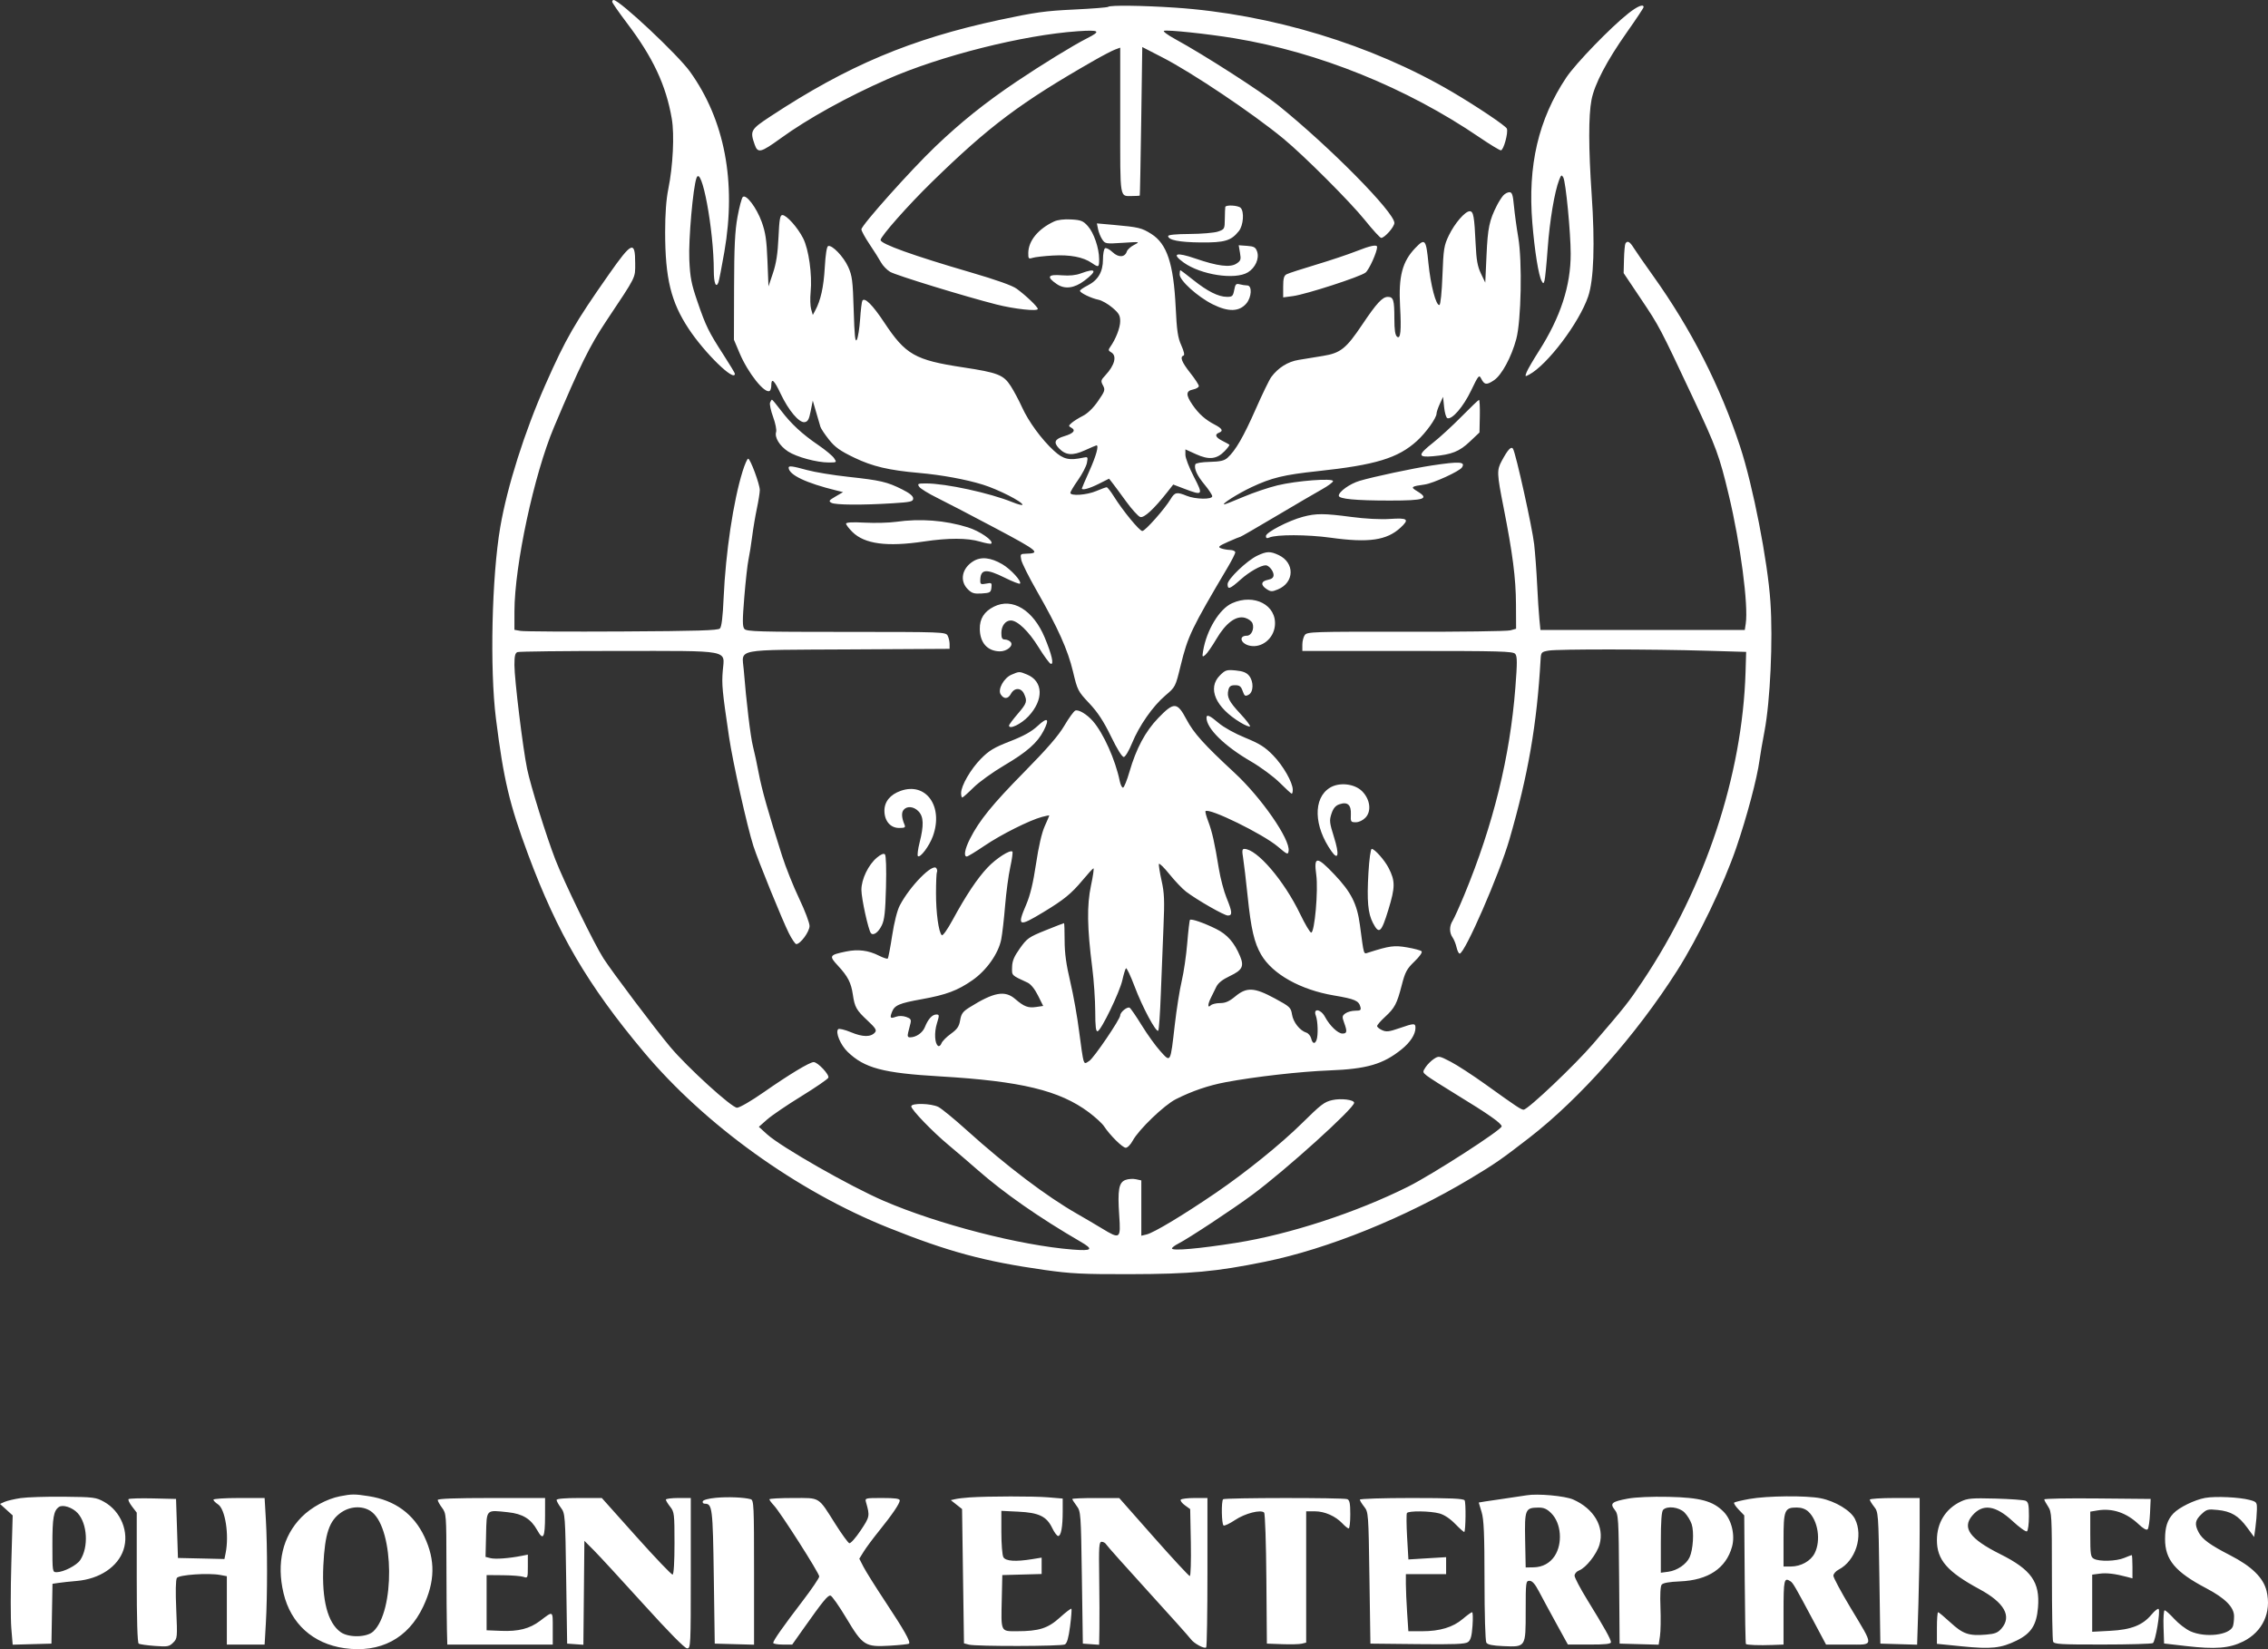 <svg width="110" height="80" viewBox="0 0 110 80" fill="none" xmlns="http://www.w3.org/2000/svg">
<rect x="0" y="0" width="110" height="80" fill="#333333" stroke="none"/>
<path fill-rule="evenodd" clip-rule="evenodd" d="M29.692 0.086C29.692 0.134 30.014 0.599 30.407 1.118C31.671 2.783 32.307 4.142 32.583 5.764C32.715 6.535 32.639 8.062 32.415 9.16C32.311 9.668 32.26 10.372 32.26 11.263C32.262 13.502 32.541 14.648 33.401 15.949C34.187 17.138 35.642 18.553 35.642 18.128C35.642 18.095 35.395 17.684 35.092 17.215C34.365 16.089 34.239 15.832 33.827 14.633C33.53 13.771 33.471 13.463 33.432 12.593C33.389 11.618 33.612 9.089 33.781 8.633C34.029 7.968 34.62 11.137 34.62 13.131C34.62 13.728 34.727 14 34.844 13.698C34.875 13.616 35.005 12.949 35.132 12.216C35.721 8.82 35.147 5.817 33.463 3.473C32.872 2.651 30.059 0.011 29.761 3.61434e-05C29.723 -0.001 29.692 0.037 29.692 0.086ZM53.748 0.331C53.717 0.362 52.967 0.421 52.082 0.463C50.696 0.528 50.197 0.598 48.48 0.965C44.189 1.885 41.111 3.181 37.368 5.646C36.403 6.281 36.368 6.344 36.603 7.015C36.754 7.446 36.895 7.411 37.874 6.702C39.176 5.758 41.087 4.7 43.047 3.838C45.626 2.704 49.628 1.697 52.276 1.515C53.338 1.443 53.42 1.506 52.721 1.859C52.058 2.194 50.526 3.135 49.311 3.952C47.787 4.977 46.613 5.917 45.368 7.107C44.173 8.25 41.779 10.93 41.779 11.125C41.779 11.2 41.957 11.525 42.174 11.848C42.392 12.17 42.64 12.565 42.727 12.724C42.813 12.883 43.013 13.091 43.171 13.187C43.447 13.353 46.79 14.379 48.331 14.771C49.201 14.992 50.334 15.114 50.334 14.988C50.334 14.884 49.767 14.341 49.309 14.006C49.096 13.85 48.322 13.575 47.078 13.212C44.292 12.4 42.709 11.832 42.709 11.642C42.709 11.467 44.043 9.958 45.182 8.845C47.979 6.112 49.5 4.972 53.077 2.927C53.486 2.693 53.935 2.459 54.076 2.406L54.332 2.311V5.853C54.332 9.773 54.287 9.508 54.944 9.508C55.118 9.508 55.27 9.498 55.28 9.485C55.29 9.472 55.321 7.846 55.35 5.872L55.401 2.282L56.377 2.784C57.815 3.523 60.745 5.49 62.235 6.716C63.239 7.543 65.474 9.777 66.205 10.685C66.583 11.155 66.936 11.54 66.988 11.54C67.158 11.54 67.628 11.006 67.628 10.814C67.628 10.297 64.504 7.132 62.003 5.114C61.17 4.442 58.392 2.657 56.984 1.889C56.627 1.694 56.39 1.517 56.456 1.495C56.632 1.437 58.576 1.642 59.864 1.855C63.962 2.532 68.223 4.255 71.758 6.664C72.265 7.009 72.731 7.292 72.794 7.292C72.924 7.292 73.16 6.435 73.084 6.239C73.032 6.105 71.633 5.166 70.434 4.46C66.537 2.168 61.645 0.68 56.982 0.37C55.409 0.266 53.833 0.246 53.748 0.331ZM78.987 0.641C78.133 1.311 76.419 3.081 75.966 3.761C74.611 5.793 74.09 8.026 74.32 10.819C74.433 12.188 74.623 13.367 74.772 13.633C74.85 13.771 74.864 13.769 74.911 13.609C74.94 13.512 75.009 12.809 75.064 12.047C75.161 10.706 75.398 9.293 75.622 8.723C75.717 8.48 75.742 8.466 75.822 8.608C75.94 8.819 76.178 11.267 76.18 12.305C76.184 13.864 75.686 15.388 74.638 17.029C74.359 17.467 74.09 17.928 74.042 18.055C73.959 18.272 73.965 18.279 74.159 18.176C75.046 17.705 76.587 15.668 77.026 14.386C77.302 13.583 77.362 11.833 77.196 9.419C77.044 7.19 77.041 5.616 77.189 4.845C77.333 4.089 77.928 2.952 78.9 1.573C79.349 0.937 79.716 0.384 79.716 0.345C79.716 0.18 79.422 0.299 78.987 0.641ZM72.907 9.485C72.829 9.574 72.693 9.786 72.606 9.957C72.235 10.684 72.157 11.053 72.098 12.371L72.037 13.71L71.826 13.269C71.662 12.925 71.605 12.609 71.57 11.838C71.507 10.495 71.463 10.247 71.284 10.247C71.058 10.247 70.554 10.831 70.269 11.423C70.035 11.909 70.009 12.077 69.96 13.364C69.929 14.182 69.867 14.783 69.813 14.795C69.648 14.835 69.386 13.835 69.28 12.766C69.165 11.604 69.114 11.543 68.65 12.024C68.012 12.687 67.824 13.401 67.905 14.864C67.971 16.05 67.928 16.473 67.757 16.333C67.666 16.257 67.628 16.002 67.628 15.46C67.628 14.553 67.583 14.402 67.31 14.402C67.048 14.402 66.766 14.708 66.07 15.746C65.29 16.909 65.019 17.126 64.172 17.264C63.797 17.325 63.261 17.413 62.981 17.459C62.461 17.545 61.998 17.834 61.66 18.286C61.567 18.41 61.225 19.114 60.901 19.85C60.312 21.186 59.922 21.86 59.537 22.206C59.379 22.348 59.186 22.393 58.671 22.406C58.281 22.415 57.995 22.464 57.974 22.525C57.904 22.733 58.058 23.07 58.422 23.507C58.627 23.754 58.795 24.008 58.795 24.073C58.795 24.239 57.971 24.224 57.554 24.051C57.078 23.854 56.976 23.875 56.775 24.213C56.491 24.688 55.541 25.759 55.404 25.759C55.266 25.759 54.467 24.787 54.026 24.084C53.872 23.837 53.714 23.636 53.675 23.636C53.635 23.636 53.408 23.719 53.169 23.82C52.71 24.016 51.914 24.072 51.914 23.908C51.914 23.855 52.081 23.575 52.286 23.285C52.49 22.995 52.684 22.621 52.717 22.454C52.772 22.169 52.761 22.152 52.554 22.197C51.853 22.349 51.577 22.286 51.118 21.867C50.522 21.321 49.888 20.456 49.571 19.758C49.421 19.427 49.173 18.962 49.02 18.724C48.672 18.184 48.395 18.076 46.707 17.82C44.378 17.467 43.923 17.208 42.886 15.643C42.321 14.79 41.938 14.407 41.826 14.586C41.795 14.635 41.746 15.04 41.716 15.485C41.685 15.931 41.614 16.378 41.557 16.48C41.477 16.623 41.443 16.304 41.405 15.048C41.362 13.613 41.332 13.378 41.138 12.947C40.914 12.45 40.359 11.872 40.167 11.935C40.099 11.957 40.038 12.343 40.002 12.978C39.948 13.926 39.804 14.574 39.537 15.066L39.422 15.279L39.342 15.002C39.298 14.85 39.286 14.476 39.316 14.171C39.398 13.33 39.226 12.094 38.952 11.557C38.683 11.029 38.148 10.432 37.946 10.432C37.833 10.432 37.797 10.637 37.757 11.517C37.721 12.304 37.647 12.779 37.489 13.248L37.272 13.894L37.222 12.648C37.183 11.646 37.128 11.277 36.946 10.77C36.695 10.074 36.186 9.402 36.026 9.555C35.973 9.606 35.857 10.043 35.769 10.525C35.645 11.207 35.608 11.962 35.603 13.94L35.596 16.48L35.869 17.126C36.279 18.097 37.087 19.113 37.331 18.963C37.374 18.937 37.409 18.814 37.409 18.69C37.409 18.31 37.549 18.436 37.862 19.1C38.244 19.909 38.756 20.516 39.023 20.478C39.18 20.456 39.239 20.349 39.319 19.942L39.42 19.434L39.582 19.988C39.671 20.293 39.765 20.615 39.791 20.703C39.817 20.792 40.004 21.072 40.205 21.325C40.5 21.695 40.742 21.868 41.431 22.2C42.317 22.626 43.1 22.811 44.569 22.941C45.662 23.037 46.844 23.254 47.67 23.51C48.405 23.738 49.59 24.339 49.59 24.485C49.59 24.524 49.37 24.468 49.102 24.359C47.998 23.912 45.879 23.452 44.917 23.451C44.516 23.451 44.484 23.466 44.582 23.613C44.641 23.701 45.029 23.941 45.443 24.145C45.857 24.348 47.13 25.011 48.272 25.618C50.372 26.733 50.501 26.843 49.741 26.861C49.492 26.867 49.477 26.887 49.532 27.158C49.564 27.318 49.902 27.993 50.283 28.659C51.313 30.459 51.79 31.523 52.041 32.576C52.258 33.487 52.281 33.533 52.828 34.114C53.242 34.553 53.522 34.98 53.885 35.725C54.193 36.359 54.427 36.732 54.509 36.72C54.581 36.71 54.757 36.412 54.902 36.057C55.249 35.206 55.913 34.255 56.519 33.74C57.007 33.327 57.01 33.321 57.262 32.289C57.612 30.855 57.779 30.506 59.552 27.508C59.749 27.175 59.911 26.853 59.911 26.793C59.911 26.732 59.796 26.68 59.655 26.677C59.514 26.673 59.316 26.637 59.213 26.596C59.056 26.533 59.112 26.484 59.573 26.279C59.874 26.146 60.139 26.037 60.164 26.037C60.188 26.037 60.967 25.586 61.896 25.035C62.824 24.484 63.824 23.9 64.118 23.736C64.412 23.572 64.653 23.393 64.653 23.338C64.653 23.185 62.883 23.32 61.96 23.544C61.527 23.649 60.785 23.899 60.31 24.101C59.836 24.302 59.418 24.467 59.382 24.467C59.212 24.467 60.035 23.946 60.701 23.632C61.669 23.176 62.27 23.03 63.909 22.855C66.722 22.554 67.804 22.224 68.722 21.39C69.162 20.99 69.674 20.274 69.674 20.06C69.674 19.992 69.745 19.782 69.832 19.593L69.99 19.25L70.041 19.75C70.069 20.026 70.14 20.267 70.2 20.286C70.43 20.361 70.972 19.732 71.347 18.951C71.711 18.195 71.737 18.164 71.841 18.371C71.994 18.673 72.103 18.686 72.462 18.444C72.835 18.193 73.304 17.326 73.54 16.449C73.78 15.561 73.836 12.681 73.636 11.514C73.556 11.046 73.463 10.361 73.428 9.993C73.378 9.448 73.337 9.324 73.208 9.324C73.121 9.324 72.986 9.396 72.907 9.485ZM59.428 10.039C59.418 10.077 59.408 10.336 59.405 10.615C59.399 11.11 59.392 11.124 59.074 11.233C58.895 11.294 58.278 11.347 57.702 11.35C57.053 11.353 56.656 11.391 56.656 11.45C56.656 11.645 57.201 11.752 58.237 11.761C59.406 11.771 59.713 11.679 60.088 11.206C60.306 10.931 60.355 10.264 60.171 10.081C60.049 9.96 59.457 9.927 59.428 10.039ZM51.124 10.744C50.354 11.103 49.88 11.68 49.873 12.266C49.869 12.548 49.888 12.57 50.078 12.509C50.193 12.471 50.636 12.42 51.062 12.396C51.898 12.348 52.535 12.469 52.951 12.755C53.288 12.986 53.309 12.976 53.309 12.572C53.309 12.041 53.053 11.291 52.76 10.966C52.533 10.714 52.429 10.672 51.951 10.645C51.61 10.625 51.297 10.663 51.124 10.744ZM53.256 11.114C53.286 11.267 53.377 11.491 53.458 11.613C53.6 11.828 53.63 11.833 54.456 11.779C55.296 11.724 55.304 11.726 55.007 11.879C54.841 11.964 54.682 12.107 54.653 12.197C54.56 12.49 54.247 12.505 53.959 12.231C53.814 12.094 53.651 12.009 53.595 12.043C53.54 12.077 53.495 12.32 53.495 12.584C53.494 13.188 53.258 13.591 52.755 13.846C52.548 13.951 52.379 14.068 52.379 14.106C52.379 14.205 52.931 14.472 53.275 14.54C53.435 14.571 53.738 14.743 53.949 14.922C54.27 15.195 54.331 15.302 54.33 15.587C54.328 15.905 54.115 16.451 53.846 16.831C53.746 16.971 53.754 17.012 53.89 17.089C54.185 17.256 54.068 17.718 53.607 18.21C53.391 18.44 53.381 18.484 53.495 18.696C53.611 18.912 53.593 18.969 53.254 19.459C53.025 19.791 52.751 20.057 52.522 20.173C52.32 20.275 52.076 20.427 51.98 20.511C51.816 20.654 51.816 20.669 51.966 20.752C52.191 20.877 52.064 21.026 51.622 21.158C51.156 21.296 51.084 21.455 51.356 21.743C51.684 22.089 52.021 22.116 52.622 21.842C52.91 21.712 53.161 21.604 53.181 21.604C53.304 21.604 53.165 22.11 52.844 22.827C52.639 23.285 52.472 23.675 52.472 23.694C52.472 23.797 52.84 23.698 53.285 23.474L53.79 23.22L53.945 23.416C54.03 23.523 54.329 23.928 54.611 24.316C54.892 24.704 55.203 25.047 55.302 25.079C55.486 25.138 55.962 24.7 56.617 23.869L56.903 23.505L57.439 23.709C58.347 24.054 58.369 24.026 57.902 23.124C57.677 22.69 57.493 22.215 57.493 22.067V21.799L58.01 22.034C58.638 22.32 59.017 22.278 59.399 21.881C59.545 21.73 59.647 21.59 59.625 21.571C59.603 21.552 59.449 21.467 59.283 21.383C58.957 21.218 58.898 21.076 59.12 20.991C59.345 20.906 59.283 20.789 58.911 20.596C58.455 20.36 58.133 20.071 57.831 19.629C57.506 19.153 57.515 18.964 57.865 18.894C58.018 18.864 58.144 18.788 58.144 18.727C58.144 18.665 57.956 18.377 57.725 18.086C57.312 17.563 57.215 17.31 57.404 17.248C57.464 17.228 57.421 17.036 57.295 16.755C57.125 16.378 57.076 16.046 57.022 14.91C56.919 12.788 56.6 11.827 55.839 11.347C55.372 11.053 55.224 11.018 54.022 10.91L53.2 10.837L53.256 11.114ZM78.836 11.81C78.807 11.857 78.775 12.2 78.765 12.572L78.748 13.248L79.592 14.508C80.481 15.833 80.498 15.866 82.111 19.296C83.249 21.717 83.387 22.094 83.845 24.005C84.412 26.371 84.807 29.368 84.669 30.261L84.623 30.561H79.668H74.713L74.66 30.03C74.631 29.738 74.582 28.98 74.552 28.345C74.522 27.71 74.457 26.838 74.409 26.406C74.319 25.603 73.52 21.993 73.383 21.773C73.295 21.631 73.132 21.806 72.833 22.363C72.593 22.809 72.599 22.964 72.923 24.605C73.368 26.861 73.52 28.043 73.526 29.307L73.532 30.5L73.253 30.578C73.1 30.621 70.822 30.651 68.191 30.646C63.708 30.638 63.399 30.648 63.286 30.802C63.219 30.892 63.165 31.103 63.165 31.271V31.577H68.268C72.787 31.577 73.384 31.593 73.491 31.721C73.59 31.84 73.591 32.139 73.496 33.361C73.236 36.715 72.424 40.011 71.026 43.396C70.784 43.98 70.528 44.55 70.456 44.662C70.29 44.921 70.288 45.242 70.452 45.476C70.522 45.576 70.609 45.793 70.645 45.958C70.682 46.123 70.749 46.258 70.796 46.258C71.043 46.258 72.719 42.412 73.209 40.72C74.121 37.566 74.542 35.135 74.72 31.993C74.74 31.641 74.757 31.622 75.113 31.56C75.555 31.483 80.093 31.487 82.784 31.567L84.69 31.623L84.661 32.593C84.507 37.632 82.701 43.061 79.669 47.597C78.976 48.634 78.85 48.794 77.28 50.621C76.385 51.664 74.102 53.83 73.897 53.83C73.774 53.83 73.561 53.689 72.045 52.6C71.431 52.16 70.672 51.666 70.359 51.504C69.806 51.217 69.783 51.213 69.547 51.366C69.414 51.453 69.233 51.633 69.145 51.766C68.991 51.999 68.993 52.013 69.203 52.182C69.322 52.278 69.969 52.691 70.639 53.099C72.186 54.041 72.827 54.492 72.832 54.639C72.837 54.807 69.476 56.973 68.297 57.563C65.788 58.818 62.546 59.878 59.957 60.289C58.15 60.576 56.842 60.69 56.842 60.561C56.842 60.518 56.978 60.414 57.144 60.33C57.64 60.079 59.79 58.66 60.739 57.957C62.359 56.759 65.68 53.758 65.677 53.496C65.675 53.347 65.042 53.269 64.62 53.364C64.229 53.453 64.078 53.569 63.136 54.498C62.119 55.501 60.432 56.864 58.981 57.856C57.387 58.944 55.967 59.798 55.61 59.883L55.355 59.944V58.603V57.261L55.092 57.204C54.947 57.172 54.719 57.188 54.585 57.239C54.263 57.36 54.199 57.725 54.283 58.958C54.362 60.106 54.332 60.129 53.443 59.589C53.139 59.404 52.6 59.087 52.246 58.885C50.75 58.031 48.821 56.569 46.883 54.822C46.289 54.286 45.674 53.782 45.516 53.7C45.166 53.521 44.197 53.497 44.197 53.669C44.197 53.829 45.23 54.9 46.01 55.549C46.368 55.847 46.995 56.384 47.405 56.744C48.694 57.877 50.41 59.074 52.402 60.23C53.056 60.609 52.978 60.69 52.03 60.616C49.483 60.417 45.509 59.393 42.87 58.256C41.231 57.551 37.884 55.641 37.205 55.025L36.805 54.661L37.209 54.304C37.431 54.109 38.179 53.6 38.871 53.175C39.562 52.749 40.15 52.346 40.176 52.278C40.233 52.13 39.661 51.522 39.465 51.522C39.27 51.522 38.277 52.121 37.031 52.991C36.436 53.406 35.87 53.734 35.746 53.735C35.491 53.738 33.339 51.778 32.504 50.783C31.785 49.926 29.689 47.144 29.268 46.489C28.816 45.786 27.353 42.778 26.933 41.691C26.486 40.532 25.738 38.129 25.564 37.292C25.36 36.307 24.95 32.953 24.95 32.264C24.95 31.825 24.984 31.676 25.097 31.633C25.178 31.602 27.365 31.577 29.957 31.577C35.525 31.577 35.141 31.504 35.055 32.537C34.999 33.205 35.029 33.517 35.36 35.754C35.542 36.979 36.237 40.094 36.541 41.041C36.761 41.731 37.952 44.657 38.259 45.266C38.407 45.558 38.569 45.797 38.62 45.797C38.821 45.797 39.263 45.194 39.264 44.919C39.264 44.767 39.037 44.168 38.76 43.588C38.483 43.008 38.109 42.074 37.93 41.511C37.259 39.402 36.946 38.292 36.799 37.509C36.716 37.065 36.59 36.478 36.519 36.205C36.402 35.753 36.194 34.027 36.072 32.489C35.989 31.443 35.516 31.535 41.167 31.503L46.056 31.475V31.243C46.056 31.115 46.013 30.93 45.96 30.832C45.867 30.659 45.714 30.653 41.044 30.653C36.805 30.653 36.209 30.636 36.104 30.51C36.007 30.394 36.006 30.102 36.099 28.964C36.162 28.192 36.253 27.373 36.302 27.145C36.351 26.916 36.432 26.41 36.481 26.021C36.531 25.631 36.635 25.015 36.712 24.653C36.788 24.29 36.851 23.894 36.851 23.774C36.851 23.493 36.39 22.251 36.286 22.251C36.243 22.251 36.122 22.526 36.017 22.863C35.566 24.314 35.194 26.8 35.096 29.011C35.056 29.928 34.998 30.407 34.916 30.488C34.822 30.582 33.803 30.613 30.175 30.632C27.634 30.646 25.418 30.634 25.252 30.605L24.95 30.553L24.951 29.657C24.955 27.428 25.901 23.015 26.867 20.727C28.134 17.724 28.598 16.781 29.415 15.556C30.882 13.356 30.807 13.505 30.807 12.773C30.807 11.656 30.643 11.724 29.541 13.296C27.874 15.672 27.448 16.412 26.457 18.65C25.445 20.936 24.599 23.605 24.262 25.575C23.852 27.974 23.751 32.449 24.053 34.855C24.424 37.814 24.709 39.016 25.613 41.447C27.035 45.273 28.505 47.784 31.21 51.013C34.185 54.566 38.651 57.778 43.081 59.553C45.985 60.717 47.729 61.188 50.664 61.605C51.941 61.786 52.515 61.814 54.797 61.809C57.74 61.803 58.978 61.689 61.346 61.207C64.404 60.584 68.158 59.065 71.311 57.174C72.506 56.457 72.799 56.254 74.157 55.204C76.629 53.291 79.351 50.215 81.34 47.09C82.366 45.477 83.6 42.91 84.215 41.11C84.73 39.605 85.222 37.748 85.337 36.886C85.37 36.632 85.48 35.994 85.58 35.468C85.858 34.004 85.993 31.063 85.867 29.198C85.734 27.216 85.02 23.556 84.397 21.664C83.433 18.733 82.024 15.968 80.183 13.389C79.766 12.806 79.341 12.193 79.238 12.027C79.046 11.719 78.932 11.657 78.836 11.81ZM60.141 12.266C60.197 12.593 60.177 12.651 59.967 12.789C59.661 12.987 59.055 12.912 57.974 12.54C57.037 12.217 56.8 12.298 57.405 12.733C58.241 13.335 59.9 13.589 60.522 13.212C60.886 12.992 61.088 12.536 60.97 12.2C60.897 11.993 60.821 11.951 60.481 11.926L60.078 11.897L60.141 12.266ZM65.768 12.191C65.385 12.343 64.507 12.636 63.818 12.843C63.128 13.049 62.49 13.257 62.4 13.305C62.272 13.373 62.235 13.51 62.235 13.909V14.426L62.706 14.364C63.341 14.28 65.978 13.426 66.232 13.221C66.403 13.084 66.791 12.223 66.791 11.982C66.791 11.848 66.471 11.913 65.768 12.191ZM52.426 13.261C52.182 13.353 51.869 13.385 51.519 13.356C50.816 13.297 50.737 13.428 51.261 13.784C51.643 14.044 52.108 13.984 52.598 13.613C53.238 13.128 53.167 12.984 52.426 13.261ZM57.214 13.312C57.214 13.609 58.082 14.394 58.815 14.761C59.572 15.139 60.097 15.128 60.445 14.726C60.708 14.422 60.739 13.849 60.492 13.847C60.402 13.846 60.237 13.821 60.126 13.791C59.951 13.745 59.914 13.784 59.86 14.07C59.803 14.368 59.767 14.402 59.505 14.4C59.092 14.397 58.562 14.132 57.876 13.583C57.55 13.323 57.268 13.109 57.249 13.109C57.23 13.109 57.214 13.2 57.214 13.312ZM37.349 19.53C37.318 19.608 37.385 19.921 37.496 20.224C37.608 20.528 37.674 20.857 37.642 20.955C37.559 21.217 37.812 21.631 38.218 21.898C38.629 22.168 39.611 22.435 40.193 22.435C40.587 22.435 40.591 22.432 40.455 22.228C40.379 22.113 40.043 21.833 39.708 21.604C38.906 21.058 38.376 20.568 37.883 19.919C37.661 19.627 37.463 19.388 37.441 19.388C37.42 19.388 37.379 19.452 37.349 19.53ZM70.882 20.211C70.448 20.652 69.831 21.219 69.512 21.47C68.75 22.071 68.75 22.2 69.511 22.131C70.416 22.049 70.781 21.903 71.289 21.421L71.756 20.979L71.773 20.183C71.782 19.746 71.763 19.393 71.731 19.399C71.699 19.404 71.317 19.77 70.882 20.211ZM69.441 22.58C68.509 22.722 66.635 23.121 65.946 23.324C65.474 23.463 64.932 23.849 64.932 24.046C64.932 24.204 65.749 24.282 67.402 24.282C69.104 24.282 69.347 24.198 68.726 23.823C68.4 23.626 68.435 23.595 69.099 23.503C69.51 23.446 70.781 22.864 70.904 22.678C71.091 22.394 70.797 22.375 69.441 22.58ZM38.249 22.689C38.266 23.038 39.091 23.431 40.567 23.793L40.889 23.872L40.524 24.085C40.201 24.274 40.178 24.31 40.326 24.392C40.516 24.497 41.812 24.507 43.29 24.414C44.179 24.358 44.29 24.332 44.29 24.179C44.29 24.063 44.117 23.921 43.753 23.739C43.03 23.376 42.702 23.3 41.147 23.131C40.416 23.052 39.517 22.905 39.15 22.804C38.428 22.605 38.244 22.582 38.249 22.689ZM63.191 25.07C62.489 25.258 61.398 25.825 61.398 26.002C61.398 26.108 61.444 26.128 61.561 26.076C61.906 25.923 63.404 25.927 64.539 26.084C66.383 26.34 67.263 26.213 67.93 25.593C68.367 25.188 68.28 25.116 67.419 25.173C66.945 25.204 66.226 25.167 65.54 25.076C64.212 24.9 63.832 24.899 63.191 25.07ZM43.453 25.314C43.12 25.361 42.441 25.379 41.942 25.353C41.336 25.321 41.035 25.338 41.035 25.403C41.035 25.457 41.173 25.638 41.343 25.806C41.931 26.39 43.021 26.536 44.809 26.268C45.997 26.09 46.921 26.092 47.536 26.274C47.806 26.353 48.049 26.397 48.076 26.37C48.21 26.237 47.522 25.76 46.932 25.578C45.83 25.238 44.636 25.147 43.453 25.314ZM60.98 26.955C60.478 27.192 59.539 28.093 59.539 28.337C59.539 28.618 59.65 28.578 60.171 28.113C60.591 27.738 61.148 27.422 61.389 27.422C61.542 27.422 61.77 27.703 61.77 27.892C61.77 28.019 61.687 28.089 61.491 28.128C61.155 28.195 61.132 28.381 61.436 28.579C61.634 28.707 61.696 28.709 61.982 28.59C62.786 28.256 62.806 27.299 62.016 26.926C61.608 26.734 61.438 26.738 60.98 26.955ZM47.201 27.227C46.65 27.571 46.533 28.18 46.941 28.585C47.135 28.779 47.246 28.812 47.615 28.789C48.018 28.763 48.058 28.739 48.085 28.508C48.112 28.271 48.096 28.259 47.829 28.311C47.585 28.36 47.544 28.341 47.544 28.179C47.544 27.599 47.81 27.566 48.746 28.031C49.114 28.214 49.44 28.34 49.469 28.311C49.571 28.21 49.023 27.609 48.61 27.369C48.045 27.04 47.577 26.993 47.201 27.227ZM59.754 29.263C59.142 29.539 58.519 30.567 58.352 31.577C58.303 31.874 58.312 31.89 58.459 31.769C58.547 31.697 58.786 31.353 58.991 31.005C59.456 30.214 59.953 29.847 60.389 29.971C60.549 30.017 60.711 30.137 60.748 30.238C60.846 30.503 60.694 30.838 60.477 30.838C60.048 30.838 60.178 31.241 60.634 31.327C61.205 31.436 61.769 30.979 61.833 30.357C61.935 29.358 60.832 28.777 59.754 29.263ZM48.202 29.43C47.73 29.669 47.513 30.014 47.521 30.514C47.531 31.179 47.886 31.58 48.48 31.597C48.83 31.607 49.169 31.325 49.02 31.147C48.963 31.079 48.837 31.023 48.742 31.023C48.605 31.023 48.567 30.954 48.567 30.706C48.567 30.361 48.764 30.099 49.025 30.099C49.349 30.099 49.89 30.618 50.364 31.385C50.628 31.813 50.897 32.18 50.96 32.2C51.129 32.255 51.016 31.761 50.671 30.93C50.113 29.591 49.1 28.975 48.202 29.43ZM59.171 32.759C58.543 33.382 58.951 34.318 60.17 35.052C60.39 35.184 60.595 35.268 60.625 35.238C60.655 35.208 60.447 34.934 60.163 34.629C59.601 34.027 59.492 33.807 59.579 33.463C59.622 33.291 59.697 33.239 59.903 33.239C60.119 33.239 60.191 33.294 60.27 33.521C60.357 33.767 60.393 33.79 60.558 33.702C60.801 33.573 60.813 33.062 60.579 32.776C60.457 32.626 60.279 32.556 59.932 32.523C59.494 32.481 59.431 32.501 59.171 32.759ZM49.056 32.73C48.685 32.89 48.382 33.443 48.534 33.682C48.688 33.925 48.891 33.915 49.03 33.658C49.197 33.348 49.525 33.348 49.668 33.659C49.834 34.022 49.806 34.112 49.357 34.634C49.127 34.902 48.939 35.154 48.939 35.196C48.939 35.407 49.525 35.129 49.881 34.748C50.631 33.945 50.601 33.048 49.813 32.721C49.439 32.566 49.435 32.566 49.056 32.73ZM56.175 34.832C55.549 35.482 55.108 36.306 54.779 37.442C54.661 37.849 54.522 38.193 54.471 38.207C54.42 38.22 54.346 38.074 54.307 37.882C54.097 36.86 53.52 35.572 53.008 34.983C52.72 34.652 52.315 34.408 52.155 34.469C52.082 34.497 51.844 34.824 51.626 35.195C51.341 35.681 50.797 36.31 49.685 37.44C48.129 39.02 47.493 39.804 47.044 40.692C46.795 41.184 46.729 41.549 46.89 41.549C46.939 41.549 47.326 41.314 47.75 41.026C48.55 40.483 49.938 39.787 50.543 39.626C50.734 39.575 50.891 39.545 50.891 39.56C50.891 39.575 50.791 39.811 50.668 40.084C50.527 40.398 50.373 41.066 50.248 41.905C50.109 42.835 49.968 43.423 49.774 43.877C49.315 44.948 49.394 44.982 50.612 44.244C51.597 43.648 51.959 43.353 52.494 42.712C52.752 42.402 52.993 42.137 53.031 42.123C53.068 42.108 53.016 42.482 52.915 42.954C52.71 43.921 52.726 44.99 52.976 46.951C53.054 47.56 53.118 48.509 53.12 49.059C53.122 49.816 53.151 50.051 53.239 50.024C53.416 49.97 54.305 48.128 54.434 47.551C54.496 47.272 54.575 47.011 54.609 46.972C54.643 46.933 54.831 47.327 55.028 47.849C55.404 48.851 56.073 50.1 56.176 49.998C56.21 49.964 56.266 49.161 56.301 48.213C56.336 47.265 56.394 45.801 56.43 44.96C56.486 43.68 56.471 43.314 56.337 42.718C56.249 42.326 56.192 41.963 56.21 41.91C56.227 41.858 56.459 42.084 56.725 42.414C56.991 42.743 57.35 43.12 57.524 43.252C58.071 43.666 59.375 44.412 59.553 44.412C59.782 44.412 59.769 44.24 59.489 43.556C59.359 43.239 59.192 42.606 59.117 42.149C58.91 40.879 58.79 40.345 58.6 39.846C58.505 39.596 58.446 39.371 58.469 39.349C58.643 39.176 61.261 40.46 61.98 41.071C62.442 41.463 62.469 41.474 62.499 41.275C62.581 40.72 61.175 38.691 59.874 37.487C58.398 36.12 57.896 35.563 57.545 34.899C57.095 34.048 56.938 34.04 56.175 34.832ZM58.516 34.818C58.516 35.334 59.383 36.188 60.664 36.932C61.148 37.213 61.775 37.677 62.07 37.971C62.363 38.263 62.624 38.502 62.651 38.502C62.678 38.502 62.7 38.416 62.7 38.312C62.7 37.957 62.234 37.141 61.745 36.64C61.352 36.237 61.093 36.074 60.392 35.787C59.891 35.583 59.348 35.281 59.107 35.074C58.682 34.709 58.516 34.637 58.516 34.818ZM50.334 35.209C50.032 35.49 49.656 35.7 48.985 35.961C48.215 36.261 47.974 36.405 47.58 36.803C47.08 37.309 46.614 38.115 46.614 38.474C46.614 38.591 46.64 38.687 46.671 38.687C46.702 38.687 46.948 38.469 47.217 38.202C47.486 37.935 48.156 37.452 48.706 37.129C49.803 36.483 50.316 36.032 50.614 35.452C50.92 34.857 50.811 34.763 50.334 35.209ZM64.495 38.216C63.678 38.725 63.717 40.082 64.583 41.302C64.912 41.766 64.965 41.453 64.701 40.612C64.481 39.91 64.469 39.801 64.578 39.471C64.665 39.209 64.772 39.081 64.96 39.016C65.354 38.878 65.54 39.041 65.518 39.508C65.502 39.865 65.516 39.887 65.758 39.887C65.911 39.887 66.102 39.795 66.23 39.66C66.528 39.345 66.452 38.769 66.061 38.38C65.689 38.011 64.947 37.933 64.495 38.216ZM43.685 38.363C43.177 38.543 42.895 38.886 42.895 39.326C42.895 39.824 43.184 40.164 43.609 40.164C43.886 40.164 43.927 40.139 43.869 40.003C43.729 39.671 43.713 39.42 43.825 39.286C43.994 39.084 44.322 39.118 44.553 39.362C44.799 39.623 44.813 40.034 44.603 40.864C44.52 41.194 44.482 41.493 44.519 41.529C44.628 41.635 45.073 41.042 45.247 40.561C45.766 39.122 44.917 37.927 43.685 38.363ZM60.292 41.618C60.332 41.86 60.432 42.701 60.513 43.488C60.674 45.055 60.832 45.737 61.168 46.312C61.718 47.255 63.074 48.015 64.696 48.289C65.718 48.462 65.902 48.542 65.982 48.847C66.022 49 65.983 49.029 65.731 49.029C65.567 49.029 65.352 49.087 65.253 49.159C65.094 49.274 65.087 49.323 65.189 49.604C65.348 50.04 65.334 50.137 65.11 50.137C64.889 50.137 64.493 49.758 64.262 49.325C64.058 48.943 63.675 48.892 63.818 49.265C63.919 49.529 63.939 50.227 63.852 50.452C63.77 50.665 63.658 50.631 63.593 50.374C63.562 50.25 63.457 50.124 63.36 50.093C63.045 49.994 62.725 49.591 62.665 49.217C62.61 48.873 62.564 48.83 61.83 48.433C60.834 47.894 60.466 47.875 59.911 48.336C59.619 48.578 59.434 48.659 59.176 48.659C58.987 48.659 58.782 48.709 58.72 48.77C58.564 48.925 58.571 48.716 58.733 48.396C58.801 48.262 58.916 48.027 58.989 47.874C59.08 47.685 59.289 47.518 59.648 47.348C60.255 47.06 60.35 46.875 60.143 46.381C59.867 45.722 59.522 45.329 58.986 45.063C58.399 44.771 57.781 44.557 57.715 44.622C57.691 44.646 57.631 45.156 57.582 45.755C57.533 46.354 57.412 47.18 57.314 47.59C57.216 48.001 57.064 48.96 56.977 49.721C56.763 51.589 56.784 51.551 56.279 50.993C56.052 50.742 55.646 50.179 55.377 49.741C55.108 49.304 54.844 48.919 54.79 48.886C54.678 48.817 54.332 49.096 54.332 49.255C54.332 49.436 53.068 51.3 52.835 51.462C52.629 51.605 52.612 51.604 52.553 51.447C52.519 51.355 52.423 50.721 52.339 50.039C52.255 49.356 52.063 48.273 51.911 47.632C51.711 46.787 51.635 46.233 51.635 45.623C51.635 45.16 51.622 44.781 51.605 44.781C51.589 44.781 51.185 44.938 50.707 45.13C49.9 45.456 49.813 45.516 49.467 46.002C49.182 46.403 49.093 46.616 49.087 46.917C49.078 47.334 49.04 47.297 49.839 47.667C49.994 47.738 50.186 47.976 50.343 48.29L50.596 48.798L50.256 48.848C49.865 48.906 49.666 48.831 49.238 48.461C48.737 48.029 48.203 48.127 47.016 48.871C46.699 49.07 46.621 49.178 46.568 49.492C46.516 49.796 46.426 49.927 46.117 50.149C45.905 50.302 45.7 50.509 45.662 50.611C45.624 50.712 45.553 50.77 45.503 50.739C45.335 50.637 45.303 50.093 45.439 49.652C45.564 49.245 45.562 49.213 45.411 49.213C45.214 49.213 45.011 49.438 44.857 49.825C44.745 50.105 44.431 50.321 44.135 50.321C44.026 50.321 44.004 50.263 44.046 50.09C44.078 49.964 44.129 49.761 44.159 49.641C44.204 49.461 44.167 49.406 43.949 49.33C43.789 49.275 43.596 49.271 43.462 49.32C43.18 49.424 43.147 49.387 43.26 49.093C43.386 48.763 43.61 48.667 44.703 48.471C45.891 48.258 46.443 48.052 47.166 47.548C47.849 47.072 48.425 46.255 48.56 45.571C48.611 45.314 48.696 44.578 48.748 43.934C48.801 43.291 48.913 42.449 48.999 42.064C49.084 41.678 49.13 41.339 49.102 41.311C48.994 41.204 48.314 41.641 47.893 42.088C47.396 42.615 46.847 43.44 46.202 44.628C45.946 45.099 45.723 45.411 45.676 45.364C45.523 45.212 45.395 44.277 45.397 43.324C45.398 42.801 45.418 42.342 45.442 42.303C45.467 42.265 45.455 42.182 45.416 42.12C45.247 41.849 44.127 42.987 43.638 43.928C43.515 44.163 43.368 44.748 43.27 45.385C43.181 45.969 43.085 46.47 43.057 46.498C43.029 46.526 42.838 46.463 42.634 46.36C42.119 46.099 41.618 46.036 41.026 46.159C40.222 46.326 40.198 46.368 40.638 46.841C41.121 47.362 41.279 47.668 41.364 48.245C41.454 48.861 41.533 49 42.081 49.511C42.459 49.863 42.529 49.973 42.441 50.078C42.242 50.315 41.85 50.314 41.279 50.076C40.978 49.95 40.697 49.882 40.653 49.925C40.506 50.071 40.763 50.688 41.109 51.023C41.929 51.815 42.822 52.053 45.592 52.215C49.525 52.446 51.39 52.896 52.81 53.957C53.123 54.192 53.453 54.494 53.543 54.63C53.836 55.074 54.445 55.677 54.601 55.677C54.685 55.677 54.837 55.522 54.938 55.334C55.225 54.799 56.465 53.605 57.031 53.321C57.823 52.922 58.608 52.654 59.454 52.495C60.849 52.232 63.087 51.977 64.467 51.926C66.291 51.857 67.078 51.628 67.978 50.903C68.399 50.564 68.651 50.175 68.651 49.864C68.651 49.627 68.589 49.628 67.865 49.879C67.374 50.049 67.236 50.065 67.034 49.973C66.9 49.913 66.791 49.823 66.791 49.773C66.791 49.723 66.963 49.525 67.172 49.332C67.646 48.898 67.753 48.695 67.988 47.782C68.151 47.15 68.232 46.999 68.603 46.641C68.859 46.394 68.997 46.196 68.946 46.145C68.9 46.099 68.582 46.014 68.239 45.956C67.619 45.85 67.399 45.88 66.356 46.212C66.13 46.284 66.157 46.375 65.957 44.873C65.819 43.84 65.534 43.278 64.709 42.41C63.864 41.519 63.713 41.525 63.84 42.441C63.943 43.184 63.761 45.245 63.593 45.239C63.536 45.237 63.295 44.831 63.057 44.336C62.274 42.71 60.961 41.18 60.348 41.18C60.246 41.18 60.234 41.271 60.292 41.618ZM66.37 42.344C66.292 43.701 66.346 44.306 66.588 44.77C66.887 45.342 66.994 45.251 67.336 44.134C67.673 43.033 67.675 42.737 67.348 42.102C67.155 41.725 66.671 41.18 66.531 41.18C66.478 41.18 66.409 41.676 66.37 42.344ZM42.532 41.602C42.116 41.95 41.779 42.649 41.779 43.165C41.779 43.586 42.119 45.132 42.241 45.269C42.361 45.403 42.601 45.23 42.767 44.889C42.898 44.62 42.94 44.24 42.971 43.042C42.995 42.13 42.974 41.499 42.919 41.444C42.861 41.386 42.725 41.441 42.532 41.602ZM16.492 72.583C15.851 72.708 15.089 73.121 14.62 73.6C13.709 74.528 13.404 75.82 13.751 77.282C14.102 78.764 15.181 79.738 16.706 79.953C18.444 80.197 19.793 79.485 20.525 77.935C21.102 76.714 21.121 75.689 20.586 74.548C20.068 73.442 19.154 72.776 17.883 72.578C17.195 72.471 17.068 72.471 16.492 72.583ZM74.044 72.536C73.916 72.559 73.341 72.644 72.765 72.727C72.19 72.808 71.72 72.881 71.72 72.887C71.721 72.893 71.784 73.102 71.86 73.351C71.969 73.71 71.998 74.4 72 76.675C72 78.311 72.039 79.605 72.089 79.684C72.151 79.781 72.386 79.83 72.901 79.852C74.011 79.899 73.997 79.921 73.997 78.145C73.997 76.745 74.005 76.684 74.183 76.684C74.314 76.684 74.448 76.833 74.636 77.191C74.782 77.471 75.159 78.166 75.472 78.737L76.043 79.775L77.089 79.776C77.865 79.777 78.135 79.747 78.133 79.661C78.131 79.522 77.816 78.958 76.989 77.615C76.647 77.06 76.368 76.529 76.368 76.435C76.368 76.34 76.466 76.227 76.587 76.181C76.923 76.054 77.448 75.385 77.58 74.917C77.822 74.062 77.303 73.181 76.299 72.74C75.9 72.564 74.565 72.444 74.044 72.536ZM1.007 72.671C0.7 72.717 0.348 72.8 0.225 72.854L0 72.954L0.308 73.233L0.615 73.512L0.549 75.838C0.512 77.118 0.512 78.529 0.548 78.974L0.615 79.783L1.555 79.757L2.495 79.731L2.52 78.28L2.546 76.829L2.846 76.785C3.011 76.76 3.409 76.717 3.73 76.69C4.831 76.595 5.716 76.005 5.989 75.182C6.275 74.323 5.864 73.306 5.047 72.852C4.657 72.635 4.546 72.62 3.099 72.605C2.255 72.596 1.314 72.626 1.007 72.671ZM34.72 72.657C34.368 72.69 34.107 72.76 34.084 72.829C34.063 72.892 34.107 72.944 34.182 72.944C34.548 72.944 34.572 73.136 34.62 76.49L34.666 79.731L35.619 79.757L36.572 79.783V76.278C36.572 73.018 36.561 72.769 36.41 72.726C36.084 72.634 35.303 72.603 34.72 72.657ZM47.033 72.638C46.777 72.655 46.466 72.692 46.341 72.72L46.115 72.771L46.388 72.987L46.661 73.203L46.707 76.46L46.754 79.718L46.99 79.78C47.337 79.872 51.469 79.864 51.646 79.771C51.752 79.715 51.826 79.455 51.9 78.887C51.958 78.444 51.986 78.063 51.963 78.04C51.94 78.017 51.69 78.208 51.407 78.464C50.825 78.992 50.39 79.13 49.308 79.13C48.525 79.13 48.549 79.183 48.587 77.561L48.613 76.406L49.566 76.38L50.52 76.354V75.956V75.559L50.078 75.631C49.254 75.766 48.77 75.733 48.663 75.535C48.61 75.437 48.567 74.892 48.567 74.324V73.291L49.386 73.33C50.385 73.377 50.761 73.558 51.031 74.119C51.133 74.333 51.264 74.508 51.321 74.51C51.461 74.515 51.542 74.074 51.542 73.315V72.694L50.831 72.634C50.133 72.576 47.95 72.578 47.033 72.638ZM78.949 72.698C78.169 72.843 78.069 72.929 78.317 73.241C78.495 73.466 78.506 73.629 78.529 76.604L78.553 79.731L79.5 79.757L80.447 79.783L80.51 79.366C80.545 79.137 80.555 78.51 80.534 77.972C80.509 77.361 80.531 76.948 80.593 76.87C80.658 76.787 80.96 76.733 81.482 76.712C82.847 76.656 83.715 76.078 84.005 75.03C84.161 74.469 83.986 73.734 83.604 73.342C83.087 72.813 82.47 72.644 80.924 72.611C80.103 72.593 79.331 72.627 78.949 72.698ZM84.845 72.714C84.47 72.781 84.138 72.861 84.108 72.891C84.078 72.921 84.175 73.073 84.325 73.228L84.597 73.51L84.62 76.612C84.632 78.318 84.658 79.73 84.678 79.75C84.728 79.799 85.323 79.821 85.969 79.797L86.503 79.777V78.207C86.503 76.619 86.528 76.507 86.841 76.708C86.962 76.786 87.078 76.985 87.938 78.6L88.565 79.777H89.632C90.923 79.777 90.914 79.928 89.748 77.983C89.293 77.224 88.921 76.529 88.921 76.438C88.921 76.347 89.036 76.213 89.177 76.141C89.996 75.717 90.383 74.511 89.967 73.683C89.76 73.272 89.014 72.822 88.304 72.68C87.606 72.541 85.703 72.559 84.845 72.714ZM106.953 72.662C106.436 72.756 105.684 73.125 105.408 73.419C105.121 73.726 105.007 74.079 105.007 74.659C105.007 75.666 105.5 76.255 107.006 77.046C107.921 77.527 108.354 77.963 108.354 78.403C108.354 78.592 108.328 78.813 108.296 78.895C108.131 79.322 106.957 79.457 106.236 79.132C106.018 79.034 105.666 78.764 105.455 78.534C105.244 78.303 105.034 78.115 104.989 78.115C104.943 78.115 104.918 78.477 104.933 78.92L104.96 79.725L106.029 79.849C107.452 80.013 108.127 79.959 108.798 79.626C109.742 79.157 110.18 78.209 109.931 77.177C109.776 76.537 109.213 75.984 108.167 75.447C107.182 74.94 106.812 74.67 106.634 74.329C106.431 73.939 106.46 73.749 106.769 73.456C107.022 73.215 107.085 73.198 107.556 73.247C108.212 73.314 108.564 73.523 108.987 74.098L109.327 74.56L109.39 74.098C109.425 73.844 109.457 73.462 109.461 73.248C109.469 72.876 109.455 72.856 109.121 72.764C108.622 72.627 107.451 72.572 106.953 72.662ZM6.236 72.722C6.203 72.755 6.278 72.916 6.404 73.079L6.632 73.377V76.525C6.632 78.592 6.665 79.694 6.728 79.733C6.781 79.765 7.131 79.815 7.506 79.843C8.127 79.889 8.207 79.875 8.398 79.685C8.604 79.481 8.607 79.446 8.548 78.08C8.51 77.207 8.521 76.632 8.579 76.545C8.681 76.391 10.103 76.294 10.682 76.401L11.002 76.461V78.119V79.777H11.918H12.834L12.894 78.738C12.971 77.407 12.971 75.037 12.894 73.706L12.834 72.667H11.592C10.91 72.667 10.351 72.704 10.351 72.749C10.351 72.794 10.452 72.896 10.575 72.976C10.925 73.203 11.12 74.459 10.944 75.336L10.885 75.627L9.758 75.601L8.631 75.576L8.585 74.144L8.538 72.713L7.418 72.687C6.801 72.673 6.269 72.689 6.236 72.722ZM21.23 72.763C21.23 72.816 21.324 72.986 21.439 73.141C21.644 73.416 21.649 73.48 21.652 75.884C21.654 77.238 21.665 78.668 21.676 79.061L21.695 79.777H24.252H26.809V78.987C26.809 78.116 26.843 78.136 26.195 78.626C25.691 79.007 25.147 79.147 24.299 79.112L23.601 79.084V77.745V76.406L24.392 76.413C24.826 76.417 25.276 76.453 25.391 76.493C25.594 76.564 25.601 76.548 25.601 75.99V75.414L25.303 75.473C24.693 75.594 24.027 75.644 23.792 75.585L23.549 75.524L23.575 74.442C23.605 73.194 23.557 73.243 24.639 73.358C25.348 73.433 25.751 73.68 26.054 74.226C26.35 74.758 26.434 74.603 26.436 73.521L26.437 72.667H23.834C22.093 72.667 21.23 72.699 21.23 72.763ZM26.995 72.763C26.995 72.816 27.089 72.986 27.204 73.14C27.409 73.415 27.415 73.484 27.46 76.576L27.507 79.731L27.9 79.759L28.294 79.787L28.319 77.266L28.343 74.745L28.808 75.211C29.064 75.468 30.145 76.642 31.212 77.82C32.451 79.189 33.214 79.962 33.327 79.962C33.498 79.962 33.504 79.838 33.504 76.314V72.667H32.9C32.567 72.667 32.295 72.703 32.295 72.747C32.295 72.791 32.389 72.945 32.504 73.091C32.702 73.34 32.714 73.439 32.714 74.857C32.714 75.782 32.678 76.368 32.621 76.381C32.569 76.393 31.776 75.562 30.858 74.535L29.188 72.667H28.091C27.394 72.667 26.995 72.702 26.995 72.763ZM37.316 72.731C37.316 72.766 37.416 72.901 37.538 73.031C37.857 73.371 39.734 76.312 39.734 76.473C39.734 76.547 39.372 77.082 38.929 77.661C37.968 78.919 37.502 79.583 37.502 79.695C37.502 79.74 37.709 79.777 37.962 79.777H38.423L38.962 79.014C39.913 77.669 40.149 77.38 40.279 77.401C40.348 77.413 40.692 77.9 41.041 78.484C41.85 79.835 41.957 79.902 43.165 79.831C43.645 79.803 44.061 79.758 44.088 79.731C44.174 79.646 43.857 79.083 42.958 77.725C42.478 77 41.993 76.228 41.881 76.009L41.677 75.612L41.888 75.27C42.004 75.083 42.333 74.638 42.62 74.283C43.272 73.475 43.639 72.936 43.639 72.784C43.639 72.698 43.414 72.667 42.791 72.667C41.956 72.667 41.944 72.67 42.003 72.875C42.194 73.54 42.186 73.578 41.74 74.245C41.501 74.603 41.255 74.879 41.193 74.86C41.132 74.84 40.83 74.425 40.521 73.937C39.663 72.579 39.805 72.667 38.464 72.667C37.833 72.667 37.316 72.696 37.316 72.731ZM52.007 72.717C52.007 72.744 52.101 72.893 52.216 73.047C52.422 73.323 52.426 73.39 52.472 76.529L52.519 79.731L52.914 79.759L53.309 79.787L53.322 79.02C53.33 78.598 53.325 77.474 53.312 76.522C53.29 75.001 53.305 74.791 53.433 74.791C53.513 74.791 53.612 74.849 53.653 74.92C53.694 74.991 54.604 76.011 55.676 77.189C56.748 78.365 57.681 79.409 57.75 79.507C57.902 79.722 58.415 80 58.501 79.914C58.535 79.88 58.562 78.236 58.562 76.26V72.667L57.94 72.667C57.598 72.667 57.294 72.705 57.266 72.751C57.237 72.797 57.328 72.919 57.469 73.021L57.725 73.206L57.757 74.829C57.773 75.722 57.751 76.453 57.706 76.453C57.662 76.453 56.874 75.602 55.955 74.562L54.285 72.671L53.146 72.669C52.52 72.668 52.007 72.689 52.007 72.717ZM59.322 72.728C59.228 72.821 59.247 73.941 59.344 74C59.39 74.028 59.641 73.909 59.903 73.734C60.385 73.412 61.151 73.216 61.311 73.374C61.358 73.421 61.407 74.867 61.42 76.594L61.445 79.731L62.188 79.758C62.597 79.773 63.026 79.762 63.141 79.733L63.351 79.681V76.497V73.313H63.773C64.247 73.313 64.774 73.546 65.111 73.904C65.234 74.036 65.371 74.144 65.413 74.144C65.455 74.144 65.49 73.837 65.49 73.462C65.49 72.924 65.458 72.767 65.342 72.723C65.141 72.646 59.399 72.652 59.322 72.728ZM65.954 72.747C65.954 72.791 66.049 72.945 66.164 73.091C66.369 73.35 66.374 73.41 66.419 76.543L66.466 79.731L68.747 79.755C70.54 79.775 71.065 79.754 71.199 79.656C71.328 79.563 71.382 79.368 71.418 78.87C71.444 78.505 71.435 78.207 71.398 78.207C71.361 78.207 71.158 78.353 70.948 78.532C70.471 78.938 69.835 79.13 68.973 79.13H68.307L68.247 78.23C68.214 77.735 68.187 77.112 68.186 76.845L68.186 76.36H69.162H70.138V75.949V75.537L69.224 75.592L68.309 75.648L68.246 74.565C68.212 73.97 68.208 73.445 68.237 73.398C68.31 73.281 69.361 73.293 69.813 73.416C70.048 73.48 70.333 73.67 70.587 73.932C70.808 74.16 71.003 74.332 71.02 74.315C71.089 74.244 71.103 72.89 71.036 72.782C70.982 72.695 70.363 72.667 68.459 72.667C67.082 72.667 65.954 72.703 65.954 72.747ZM90.687 72.747C90.687 72.791 90.782 72.945 90.897 73.091C91.102 73.35 91.107 73.41 91.152 76.543L91.199 79.731L92.091 79.757L92.982 79.783L93.044 77.826C93.077 76.75 93.105 75.148 93.105 74.268V72.667H91.896C91.231 72.667 90.687 72.703 90.687 72.747ZM95.104 72.837C94.363 73.188 93.942 73.868 93.942 74.712C93.942 75.668 94.443 76.245 96.003 77.088C97.218 77.744 97.588 78.406 97.072 79.001C96.897 79.203 96.756 79.259 96.333 79.294C95.492 79.364 95.211 79.269 94.604 78.711C94.303 78.434 94.031 78.207 93.999 78.207C93.968 78.207 93.942 78.552 93.942 78.974V79.741L95.148 79.862C96.581 80.006 97.05 79.956 97.821 79.576C98.514 79.234 98.776 78.825 98.845 77.976C98.946 76.744 98.521 76.144 97.015 75.391C95.539 74.654 95.15 74.119 95.656 73.522C96.158 72.929 96.781 73.014 97.617 73.791C97.944 74.095 98.255 74.317 98.308 74.285C98.362 74.252 98.405 73.921 98.405 73.549C98.405 72.992 98.376 72.859 98.242 72.8C98.153 72.762 97.494 72.714 96.778 72.695C95.643 72.665 95.428 72.683 95.104 72.837ZM99.149 72.735C99.15 72.773 99.233 72.93 99.335 73.082C99.51 73.345 99.519 73.521 99.52 76.422C99.52 78.107 99.546 79.55 99.577 79.631C99.626 79.759 99.924 79.777 101.971 79.775C103.257 79.775 104.358 79.743 104.417 79.706C104.543 79.626 104.791 78.147 104.695 78.051C104.659 78.016 104.505 78.136 104.353 78.319C103.922 78.838 103.367 79.057 102.346 79.11L101.473 79.156V77.77V76.385L101.834 76.337C102.174 76.291 102.587 76.341 103.17 76.497L103.426 76.565V76.001C103.426 75.691 103.41 75.437 103.391 75.437C103.371 75.437 103.205 75.499 103.022 75.576C102.638 75.735 101.824 75.759 101.56 75.618C101.398 75.532 101.38 75.416 101.38 74.426V73.329L101.741 73.269C102.452 73.15 103.14 73.383 103.728 73.942C103.945 74.149 104.109 74.241 104.162 74.186C104.209 74.138 104.261 73.787 104.278 73.406L104.309 72.713L101.729 72.689C100.31 72.675 99.149 72.696 99.149 72.735ZM3.765 73.398C4.241 73.916 4.304 75.052 3.892 75.677C3.722 75.935 3.085 76.263 2.75 76.266C2.543 76.268 2.541 76.257 2.541 74.923C2.541 73.626 2.601 73.283 2.857 73.103C3.044 72.972 3.514 73.124 3.765 73.398ZM18.057 73.363C19.12 74.252 19.152 78.163 18.104 79.141C17.79 79.435 16.907 79.452 16.519 79.172C15.889 78.718 15.603 77.615 15.682 75.945C15.757 74.387 15.97 73.759 16.559 73.361C17.037 73.038 17.669 73.039 18.057 73.363ZM75.237 73.405C75.724 73.888 75.801 74.876 75.4 75.484C75.172 75.829 74.814 76.022 74.385 76.03L73.997 76.037L73.971 74.71C73.942 73.214 73.974 73.137 74.618 73.132C74.875 73.129 75.028 73.196 75.237 73.405ZM81.698 73.368C81.83 73.499 81.987 73.754 82.047 73.935C82.171 74.308 82.117 75.176 81.947 75.543C81.788 75.884 81.342 76.187 80.914 76.244L80.552 76.292V74.821C80.552 73.8 80.587 73.316 80.664 73.239C80.868 73.036 81.435 73.107 81.698 73.368ZM87.705 73.326C88.177 73.763 88.324 74.728 88.014 75.345C87.822 75.726 87.346 75.991 86.852 75.991L86.503 75.991V74.705C86.503 73.247 86.552 73.129 87.143 73.129C87.37 73.129 87.565 73.197 87.705 73.326Z" fill="white"/>
</svg>
